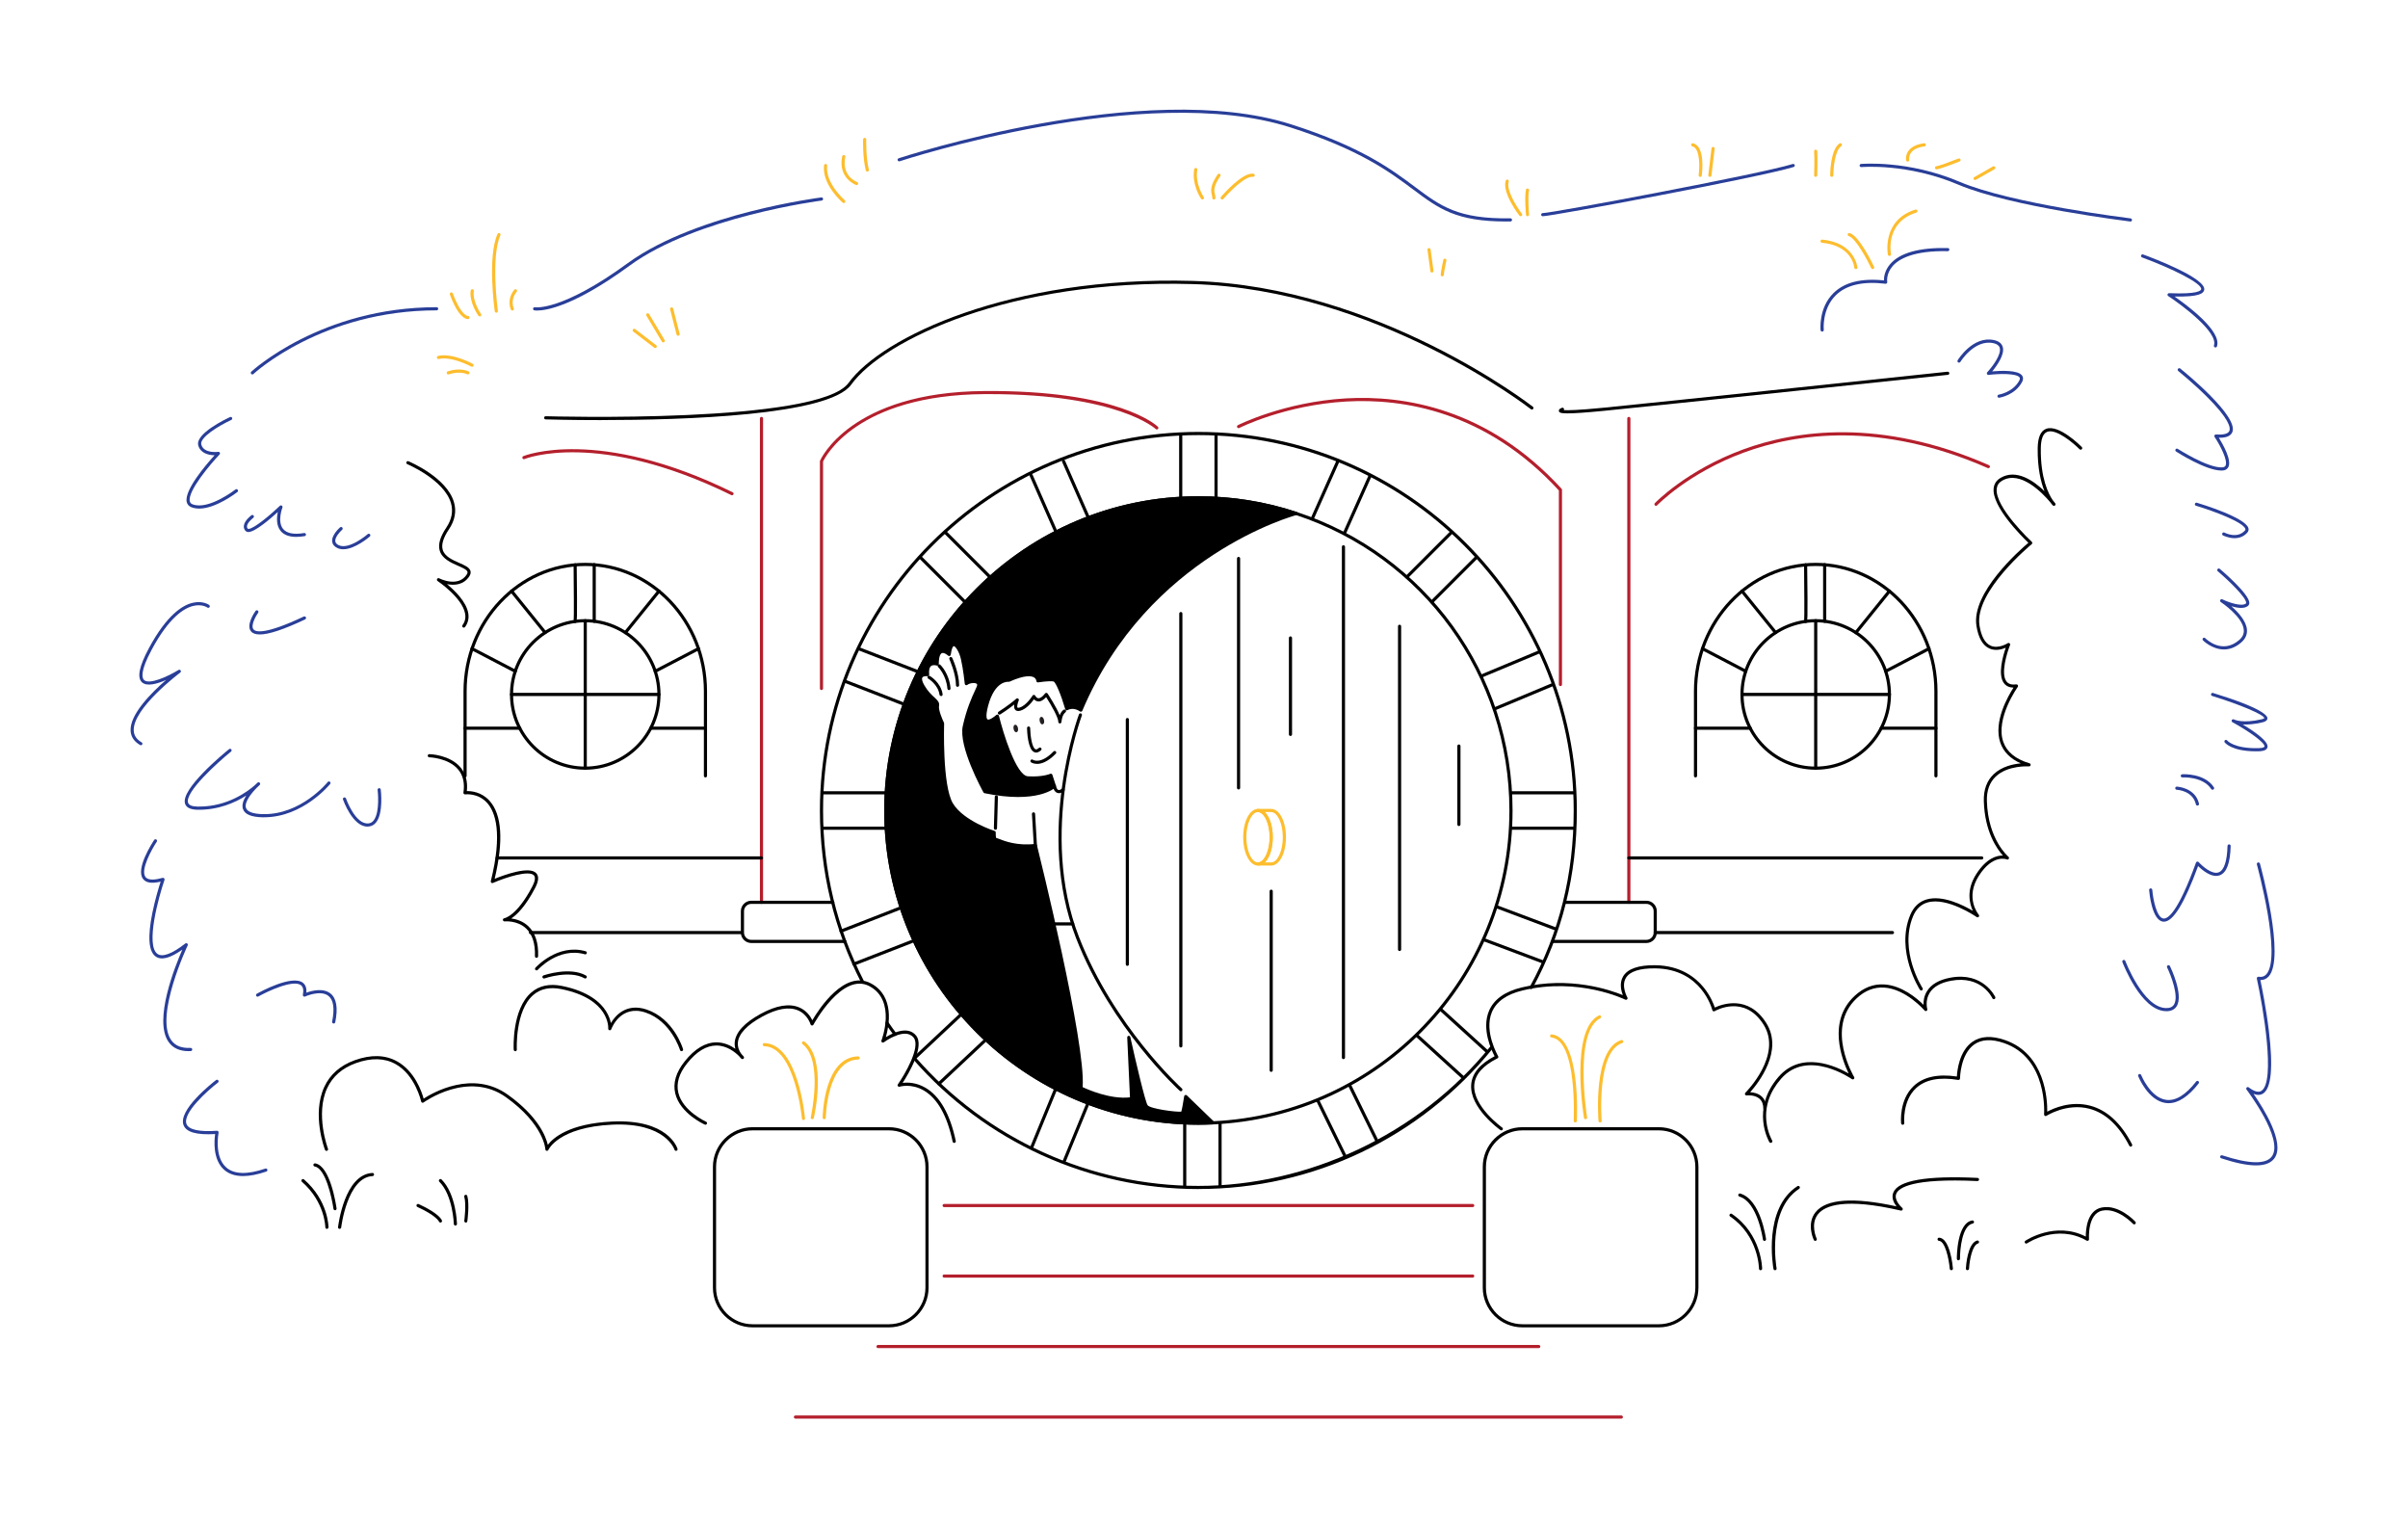 <?xml version="1.0" encoding="UTF-8"?>
<svg id="vector" xmlns="http://www.w3.org/2000/svg" version="1.1" viewBox="0 0 764.53 485.11">
  <!-- Generator: Adobe Illustrator 30.1.0, SVG Export Plug-In . SVG Version: 2.1.1 Build 136)  -->
  <defs>
    <style>
      .st0 {
        fill: #231f20;
      }

      .st1 {
        fill: #fdbd2e;
      }

      .st2 {
        fill: #293e98;
      }

      .st3 {
        fill: #b41f2c;
      }
    </style>
  </defs>
  <path d="M380.48,357.02c-55,0-99.75-44.75-99.75-99.75s44.75-99.76,99.75-99.76c10.69,0,21.2,1.68,31.23,5,40.99,13.49,68.52,51.57,68.52,94.76,0,53.43-41.77,97.2-95.1,99.64-1.61.07-3.17.11-4.65.11h0ZM380.48,158.51c-54.45,0-98.75,44.3-98.75,98.76s44.3,98.75,98.75,98.75c1.46,0,3.01-.04,4.61-.11,52.79-2.42,94.14-45.74,94.14-98.64,0-42.76-27.26-80.46-67.84-93.82-9.93-3.28-20.33-4.94-30.91-4.94h0Z"/>
  <g>
    <path d="M376.47,348.06l8.64,8.35c-1.53.07-3.08.11-4.63.11-54.82,0-99.25-44.44-99.25-99.25s44.43-99.26,99.25-99.26c10.85,0,21.3,1.74,31.07,4.97,0,0-47.18,12.22-68.38,62.43,0,0-2.2-1.69-4.48-.45,0,0-2.58-8.86-4.1-9.15-1.53-.29-5.06.29-5.06.29,0,0-.09-4.29-9.24-.19,0,0-4.77-.67-7.06,8-2.28,8.68,3.43,3.38,3.43,3.38,0,0,4.73,19.29,9.63,19.6s7.35-.82,7.35-.82l1.13,3.48s-5.35,5.2-22.08,1.73c0,0-7.94-14.29-6.52-20.73,1.43-6.43,3.37-10.04,4.4-12.4,1.04-2.35-2.56-2.15-3.76-1.16,0,0-.47-4.62-1.23-7.91-.76-3.29-3.46-7.52-4.22-1.35,0,0-3.81-3.63-3.81,3.04,0,0-3.54-1.27-3.04,3.38,0,0-3.88-.59-1.52,3.55,2.37,4.13,4.99,4.56,4.65,6.25s1.6,5.66,1.6,5.66c0,0-.67,19.85,2.88,25.68,3.54,5.82,13.51,8.95,13.51,8.95,0,0-.08,2.28.42,2.2.51-.09,5.18,2.82,12.68,1.93,0,0,15.9,63.95,14.47,77,0,0,8.76,4.46,16.08,3.39l-.89-19.47s4.47,20.23,5.57,21.81c1.09,1.58,11.06,2.55,11.42,2.19s1.09-5.23,1.09-5.23h0Z"/>
    <path d="M380.48,357.02c-55,0-99.75-44.75-99.75-99.75s44.75-99.76,99.75-99.76c10.69,0,21.2,1.68,31.23,5,.21.07.35.27.34.49,0,.22-.16.41-.38.47-.47.12-47.19,12.75-68.04,62.14-.06.14-.18.25-.33.29s-.31,0-.43-.08c-.08-.06-1.98-1.48-3.94-.41-.13.07-.29.08-.43.02-.14-.06-.25-.18-.29-.32-1.33-4.57-3.03-8.6-3.72-8.8-1.42-.27-4.85.29-4.88.29-.15.03-.29-.02-.4-.11s-.18-.23-.18-.37c0-.02-.04-.67-.72-1.09-.76-.46-2.78-.91-7.81,1.35-.09.04-.18.05-.27.04-.18-.02-4.37-.46-6.51,7.63-.95,3.63-.33,4.22-.19,4.3.5.31,1.95-.63,2.8-1.41.13-.12.32-.16.48-.11.17.05.3.19.34.36,1.29,5.27,5.46,18.98,9.18,19.22,4.69.29,7.09-.77,7.11-.78.13-.06.28-.06.41,0s.23.17.27.3l1.13,3.48c.06.18,0,.38-.13.51-.23.22-5.73,5.34-22.53,1.86-.14-.03-.26-.12-.34-.25-.33-.59-8.02-14.53-6.57-21.08,1.22-5.47,2.82-8.97,3.89-11.29.2-.44.38-.83.54-1.2.3-.67.06-.86-.03-.92-.56-.43-2.25-.23-2.95.35-.14.12-.34.14-.51.08-.17-.07-.29-.23-.31-.41,0-.05-.48-4.63-1.22-7.85-.55-2.37-1.75-4.11-2.27-4.11h-.01c-.21,0-.69.59-.95,2.71-.02.19-.15.34-.33.41s-.38.02-.51-.11c-.31-.29-1.34-1.06-1.99-.79-.36.16-.97.81-.97,3.47,0,.16-.08.31-.21.41-.13.09-.3.12-.46.06-.01,0-1.11-.38-1.79.16-.53.42-.73,1.35-.59,2.69.02.15-.04.31-.15.41s-.27.16-.42.13c-.31-.05-1.27-.07-1.58.39-.28.42-.08,1.28.57,2.42,1.14,1.98,2.35,3.09,3.23,3.9.95.88,1.71,1.57,1.48,2.69-.25,1.25,1.04,4.28,1.56,5.34.04.07.05.16.05.24,0,.2-.62,19.77,2.81,25.4,3.4,5.59,13.13,8.7,13.23,8.73.21.07.36.27.35.49-.02.68.03,1.4.11,1.7.19.04.45.14.89.31,1.73.69,5.79,2.29,11.54,1.61.24-.04.48.13.54.38.64,2.59,15.64,63.11,14.51,76.82,1.56.74,8.8,3.96,15.03,3.25l-.87-19.01c-.01-.26.18-.48.43-.52.25-.03.5.13.55.39,1.79,8.09,4.73,20.53,5.49,21.63.81,1.17,9.19,2.24,10.69,2.05.18-.52.62-2.87.92-4.88.03-.19.16-.34.33-.4.18-.06.37-.02.51.11l8.64,8.35c.14.14.19.35.12.54s-.25.31-.45.32c-1.61.07-3.17.11-4.65.11h0ZM380.48,158.51c-54.45,0-98.75,44.3-98.75,98.76s44.3,98.75,98.75,98.75c1.1,0,2.26-.02,3.44-.06l-7.11-6.87c-.65,4.12-.97,4.44-1.08,4.55-.16.16-.35.35-3.11.1-.81-.07-7.98-.77-9.08-2.36-.78-1.12-2.98-10.28-4.4-16.47l.63,13.82c.01.26-.17.48-.43.52-7.39,1.08-16.01-3.25-16.38-3.44-.19-.09-.29-.29-.27-.5,1.34-12.26-12.98-70.81-14.35-76.4-5.77.59-9.83-1.02-11.59-1.72-.29-.12-.62-.25-.71-.26-.12.03-.31-.03-.46-.16-.32-.28-.47-1.01-.46-2.17-1.86-.63-10.17-3.7-13.43-9.05-3.48-5.71-3.01-23.99-2.96-25.83-.36-.76-1.93-4.17-1.59-5.86.11-.55-.26-.92-1.17-1.76-.93-.85-2.2-2.02-3.42-4.14-.89-1.56-1.06-2.7-.53-3.49.47-.69,1.34-.83,1.94-.84-.06-1.42.28-2.43,1.01-3,.68-.53,1.51-.54,2.08-.47.08-2.11.6-3.35,1.57-3.76.84-.36,1.75.03,2.36.43.33-1.79.91-2.69,1.76-2.73,1.5-.08,2.83,2.81,3.31,4.89.57,2.48.99,5.74,1.16,7.2,1.09-.48,2.64-.57,3.46.06.36.27.88.91.34,2.12-.16.37-.35.78-.55,1.22-1.04,2.28-2.62,5.72-3.82,11.09-1.27,5.78,5.42,18.43,6.36,20.18,14.18,2.89,19.99-.59,21.17-1.46l-.86-2.66c-.98.32-3.32.91-7.07.67-4.7-.3-8.86-15.22-9.89-19.2-.87.68-2.35,1.61-3.37,1.01-.99-.59-1.07-2.31-.26-5.41,2.17-8.23,6.55-8.44,7.46-8.38,4.12-1.83,7.04-2.24,8.66-1.22.64.41.93.95,1.06,1.35,1.04-.15,3.5-.46,4.76-.22,1.54.29,3.43,5.97,4.32,8.95,1.65-.62,3.16-.02,3.93.41,18.97-44.3,58.58-59.04,66.93-61.71-9.46-2.96-19.34-4.45-29.39-4.45l.03-.03h0ZM375.3,353.33h0Z"/>
  </g>
  <path d="M374.91,346.39c-.12,0-.24-.04-.33-.13-.22-.2-21.82-19.85-32.95-48.51-12.98-33.41.79-70.62.93-71,.1-.26.38-.39.64-.29s.39.39.29.64c-.14.37-13.77,37.23-.93,70.28,11.04,28.42,32.48,47.93,32.69,48.13.21.19.22.5.04.71-.1.11-.24.17-.37.17h-.01Z"/>
  <g>
    <path class="st1" d="M399.4,274.75c-2.63,0-4.69-3.95-4.69-8.99s2.06-8.99,4.69-8.99c.89,0,1.75.46,2.48,1.32,1.39,1.61,2.22,4.48,2.22,7.67s-.83,6.05-2.22,7.67c-.73.86-1.59,1.32-2.48,1.32h0ZM399.4,257.77c-2,0-3.69,3.66-3.69,7.99s1.69,7.99,3.69,7.99c.74,0,1.34-.52,1.72-.96,1.22-1.43,1.98-4.12,1.98-7.03s-.76-5.61-1.98-7.02c-.38-.44-.98-.97-1.72-.97Z"/>
    <path class="st1" d="M403.6,274.75h-4.2c-.28,0-.5-.22-.5-.5s.22-.5.5-.5c.74,0,1.34-.52,1.72-.96,1.22-1.43,1.98-4.12,1.98-7.03s-.76-5.61-1.98-7.02c-.38-.44-.98-.97-1.72-.97-.28,0-.5-.22-.5-.5s.22-.5.5-.5h4.2c2.63,0,4.69,3.95,4.69,8.99s-2.06,8.99-4.69,8.99ZM401.59,273.75h2.01c2,0,3.69-3.66,3.69-7.99s-1.69-7.99-3.69-7.99h-2.01c.1.1.2.2.29.32,1.39,1.61,2.22,4.48,2.22,7.67s-.83,6.05-2.22,7.67c-.1.11-.19.22-.29.32h0Z"/>
  </g>
  <path d="M426.54,336.19c-.28,0-.5-.22-.5-.5v-162.12c0-.28.22-.5.5-.5s.5.22.5.5v162.12c0,.28-.22.5-.5.5Z"/>
  <path d="M444.36,301.88c-.28,0-.5-.22-.5-.5v-102.58c0-.28.22-.5.5-.5s.5.22.5.5v102.58c0,.28-.22.5-.5.5Z"/>
  <path d="M393.24,250.59c-.28,0-.5-.22-.5-.5v-72.82c0-.28.22-.5.5-.5s.5.22.5.5v72.82c0,.28-.22.5-.5.5Z"/>
  <path d="M403.6,340.23c-.28,0-.5-.22-.5-.5v-56.84c0-.28.22-.5.5-.5s.5.22.5.5v56.84c0,.28-.22.5-.5.5Z"/>
  <path d="M409.72,233.61c-.28,0-.5-.22-.5-.5v-30.61c0-.28.22-.5.5-.5s.5.22.5.5v30.61c0,.28-.22.5-.5.5Z"/>
  <path d="M374.91,332.49c-.28,0-.5-.22-.5-.5v-137.23c0-.28.22-.5.5-.5s.5.22.5.5v137.23c0,.28-.22.5-.5.5Z"/>
  <path d="M357.93,306.59c-.28,0-.5-.22-.5-.5v-77.69c0-.28.22-.5.5-.5s.5.22.5.5v77.69c0,.28-.22.5-.5.5Z"/>
  <path d="M463.2,262.2c-.28,0-.5-.22-.5-.5v-24.89c0-.28.22-.5.5-.5s.5.22.5.5v24.89c0,.28-.22.5-.5.5Z"/>
  <g>
    <path d="M374.87,158.51c-.28,0-.5-.22-.5-.5v-19.83c0-.28.22-.5.5-.5s.5.22.5.5v19.83c0,.28-.22.5-.5.5Z"/>
    <path d="M386.09,158.51c-.28,0-.5-.22-.5-.5v-19.8c0-.28.22-.5.5-.5s.5.22.5.5v19.8c0,.28-.22.5-.5.5Z"/>
  </g>
  <g>
    <path d="M416.68,165.02c-.07,0-.14,0-.2-.04-.25-.11-.37-.41-.25-.66l8.08-18.11c.11-.25.41-.36.66-.25s.37.41.25.66l-8.08,18.11c-.08.19-.27.3-.46.3h0Z"/>
    <path d="M426.92,169.6c-.07,0-.14,0-.2-.04-.25-.11-.37-.41-.25-.66l8.07-18.08c.11-.25.41-.36.66-.25s.37.41.25.66l-8.07,18.08c-.08.19-.27.3-.46.3h0Z"/>
  </g>
  <g>
    <path d="M470.42,215.06c-.2,0-.38-.12-.46-.31-.11-.25.01-.55.27-.65l18.3-7.64c.25-.11.55,0,.65.27.11.25-.01.55-.27.65l-18.3,7.64c-.06.03-.13.04-.19.04Z"/>
    <path d="M474.74,225.42c-.2,0-.38-.12-.46-.31-.11-.25.01-.55.27-.65l18.27-7.63c.25-.11.55,0,.65.27.11.25-.01.55-.27.65l-18.27,7.63c-.06.03-.13.04-.19.04Z"/>
  </g>
  <g>
    <path d="M493.79,295.31c-.06,0-.12,0-.18-.03l-18.56-6.98c-.26-.1-.39-.39-.29-.64.1-.26.39-.39.64-.29l18.56,6.98c.26.1.39.39.29.64-.08.2-.27.32-.47.32h0Z"/>
    <path d="M489.81,305.8c-.06,0-.12,0-.18-.03l-18.53-6.97c-.26-.1-.39-.39-.29-.64.1-.26.39-.39.64-.29l18.53,6.97c.26.1.39.39.29.64-.08.2-.27.32-.47.32h0Z"/>
  </g>
  <g>
    <path d="M437.23,362.78c-.18,0-.36-.1-.45-.28l-8.73-17.8c-.12-.25-.02-.55.23-.67.25-.12.55-.02.67.23l8.73,17.8c.12.25.02.55-.23.67-.07.03-.15.05-.22.05Z"/>
    <path d="M427.14,367.69c-.18,0-.36-.1-.45-.28l-8.71-17.78c-.12-.25-.02-.55.23-.67.25-.12.55-.02.67.23l8.71,17.78c.12.25.02.55-.23.67-.07.03-.15.05-.22.05Z"/>
  </g>
  <g>
    <path d="M337.93,368.99c-.06,0-.13-.01-.19-.04-.25-.11-.38-.4-.27-.65l7.53-18.34c.11-.25.4-.38.65-.27.25.11.38.4.27.65l-7.53,18.34c-.08.19-.27.31-.46.31Z"/>
    <path d="M327.56,364.7c-.06,0-.13-.01-.19-.04-.25-.11-.38-.4-.27-.65l7.52-18.32c.11-.25.4-.38.65-.27.25.11.38.4.27.65l-7.52,18.32c-.08.19-.27.31-.46.31Z"/>
  </g>
  <g>
    <path d="M271.08,306.53c-.2,0-.39-.12-.47-.32-.1-.26.03-.55.28-.65l18.48-7.2c.26-.1.55.03.65.28.1.26-.03.55-.28.65l-18.48,7.2c-.06.02-.12.03-.18.03h0Z"/>
    <path d="M267.03,296.06c-.2,0-.39-.12-.47-.32-.1-.26.03-.55.28-.65l18.45-7.19c.26-.1.55.03.65.28.1.26-.03.55-.28.65l-18.45,7.19c-.06.02-.12.03-.18.03h0Z"/>
  </g>
  <g>
    <path d="M287.01,224.02c-.06,0-.12,0-.18-.03l-18.48-7.18c-.26-.1-.39-.39-.29-.65s.39-.39.65-.29l18.48,7.18c.26.1.39.39.29.65-.08.2-.27.32-.47.32h0Z"/>
    <path d="M291.07,213.57c-.06,0-.12,0-.18-.03l-18.46-7.17c-.26-.1-.39-.39-.29-.65s.39-.39.65-.29l18.46,7.17c.26.1.39.39.29.65-.08.2-.27.32-.47.32h0Z"/>
  </g>
  <g>
    <path d="M335.37,169.56c-.19,0-.38-.11-.46-.3l-7.98-18.15c-.11-.25,0-.55.26-.66.25-.11.55,0,.66.26l7.98,18.15c.11.25,0,.55-.26.66-.07.03-.13.04-.2.04h0Z"/>
    <path d="M345.64,165.04c-.19,0-.38-.11-.46-.3l-7.97-18.13c-.11-.25,0-.55.26-.66.25-.11.55,0,.66.26l7.97,18.13c.11.25,0,.55-.26.66-.07.03-.13.04-.2.04h0Z"/>
  </g>
  <g>
    <path d="M446.7,183.62c-.13,0-.26-.05-.35-.15-.2-.2-.2-.51,0-.71l14.02-14.02c.2-.2.51-.2.71,0s.2.51,0,.71l-14.02,14.02c-.1.1-.23.15-.35.15h0Z"/>
    <path d="M454.63,191.55c-.13,0-.26-.05-.35-.15-.2-.2-.2-.51,0-.71l14-14c.2-.2.51-.2.71,0s.2.51,0,.71l-14,14c-.1.1-.23.15-.35.15h0Z"/>
  </g>
  <g>
    <path d="M499.56,252.16h-19.83c-.28,0-.5-.22-.5-.5s.22-.5.5-.5h19.83c.28,0,.5.22.5.5s-.22.5-.5.5Z"/>
    <path d="M499.54,263.38h-19.8c-.28,0-.5-.22-.5-.5s.22-.5.5-.5h19.8c.28,0,.5.22.5.5s-.22.5-.5.5Z"/>
  </g>
  <g>
    <path d="M472.21,334.36c-.12,0-.24-.04-.34-.13l-14.66-13.34c-.2-.19-.22-.5-.03-.71.19-.2.5-.22.71-.03l14.66,13.34c.2.19.22.5.03.71-.1.11-.23.16-.37.16Z"/>
    <path d="M464.64,342.64c-.12,0-.24-.04-.34-.13l-14.65-13.33c-.2-.19-.22-.5-.03-.71.19-.2.5-.22.71-.03l14.65,13.33c.2.19.22.5.03.71-.1.11-.23.16-.37.16Z"/>
  </g>
  <g>
    <path d="M387.36,376.85c-.28,0-.5-.22-.5-.5v-19.83c0-.28.22-.5.5-.5s.5.22.5.5v19.83c0,.28-.22.5-.5.5Z"/>
    <path d="M376.14,376.82c-.28,0-.5-.22-.5-.5v-19.8c0-.28.22-.5.5-.5s.5.22.5.5v19.8c0,.28-.22.5-.5.5Z"/>
  </g>
  <g>
    <path d="M298.1,344.51c-.13,0-.27-.05-.37-.16-.19-.2-.18-.52.02-.71l14.46-13.56c.2-.19.52-.18.71.02.19.2.18.52-.02.71l-14.46,13.56c-.1.09-.22.13-.34.13h0Z"/>
    <path d="M290.44,336.3c-.13,0-.27-.05-.37-.16-.19-.2-.18-.52.02-.71l14.45-13.54c.2-.19.52-.18.71.02.19.2.18.52-.02.71l-14.45,13.54c-.1.09-.22.13-.34.13h0Z"/>
  </g>
  <g>
    <path d="M281.23,263.38h-19.83c-.28,0-.5-.22-.5-.5s.22-.5.5-.5h19.83c.28,0,.5.22.5.5s-.22.5-.5.5Z"/>
    <path d="M281.23,252.16h-19.8c-.28,0-.5-.22-.5-.5s.22-.5.5-.5h19.8c.28,0,.5.22.5.5s-.22.5-.5.5Z"/>
  </g>
  <g>
    <path d="M306.33,191.55c-.13,0-.26-.05-.35-.15l-14.02-14.02c-.2-.2-.2-.51,0-.71s.51-.2.71,0l14.02,14.02c.2.2.2.51,0,.71-.1.1-.23.15-.35.15h0Z"/>
    <path d="M314.26,183.62c-.13,0-.26-.05-.35-.15l-14-14c-.2-.2-.2-.51,0-.71s.51-.2.71,0l14,14c.2.2.2.51,0,.71-.1.1-.23.15-.35.15h0Z"/>
  </g>
  <path d="M486.16,313.95c-.08,0-.16-.02-.24-.06-.24-.13-.33-.44-.2-.68,9.37-17.25,13.92-35.55,13.92-55.94,0-65.7-53.45-119.16-119.16-119.16s-119.16,53.45-119.16,119.16c0,19.1,4.38,37.35,13.03,54.24.13.25.03.55-.22.67-.24.12-.54.03-.67-.22-8.72-17.03-13.14-35.43-13.14-54.7,0-66.26,53.9-120.16,120.16-120.16s120.16,53.9,120.16,120.16c0,20.57-4.59,39.02-14.04,56.42-.09.17-.26.26-.44.26h0Z"/>
  <path d="M284.18,328.81c-.15,0-.3-.07-.4-.2-.43-.59-.86-1.18-1.29-1.77-.43-.61-.86-1.22-1.28-1.83-.16-.23-.1-.54.13-.7.23-.15.54-.1.7.13.42.61.84,1.21,1.27,1.82.42.59.85,1.18,1.28,1.76.16.22.12.54-.11.7-.09.07-.19.1-.3.1h0Z"/>
  <path d="M380.48,377.43c-34.71,0-67.71-15.01-90.55-41.17-.18-.21-.16-.52.05-.71.21-.18.52-.16.71.05,22.65,25.95,55.38,40.83,89.8,40.83s69.84-16.09,92.6-44.16c.18-.21.49-.25.7-.07.21.17.25.49.07.7-22.95,28.3-56.98,44.52-93.37,44.52h-.01Z"/>
  <path d="M336.51,229.63h-.02c-.27,0-.49-.24-.48-.51.03-1.3-2.17-5.2-3.86-7.84-.9,1-1.78,1.45-2.6,1.36-.56-.06-.98-.37-1.27-.68-.74,1.04-2.38,3.08-4.32,3.63-.92.26-1.4-.02-1.65-.3-.35-.41-.38-1.05-.28-1.67-2.17,1.72-4.34,3.07-4.45,3.14-.23.14-.54.08-.69-.16-.15-.23-.07-.54.16-.69.03-.02,3.15-1.97,5.61-4.12.18-.15.44-.17.62-.03.19.14.26.39.16.6-.37.85-.62,1.98-.39,2.25.07.08.31.08.62,0,2.2-.62,4.13-3.77,4.15-3.8.1-.16.26-.26.46-.24.18,0,.35.12.43.29,0,0,.34.71.95.77.59.05,1.33-.46,2.14-1.51.1-.13.24-.2.42-.19.16,0,.31.09.4.23.35.53,2.73,4.19,3.83,6.87.25-.64.63-1.3,1.22-1.73.22-.16.54-.12.7.1.17.22.12.54-.1.7-1.14.84-1.25,3.03-1.26,3.05-.01.27-.23.48-.5.48h0Z"/>
  <path d="M328.97,238.87c-.21,0-.41-.04-.61-.13-2.05-.9-2.26-6.52-2.28-7.64,0-.28.21-.5.49-.51h0c.27,0,.5.22.5.49.05,2.52.6,6.27,1.68,6.75.28.12.65-.02,1.1-.43.21-.18.52-.17.71.04s.17.52-.04.71c-.54.48-1.06.73-1.56.73h.01Z"/>
  <path d="M329.25,242.47c-1.16,0-1.83-.45-1.89-.49-.23-.16-.28-.47-.12-.7s.47-.28.69-.12c.12.08,2.49,1.56,6.57-2.64.19-.2.51-.2.71,0,.2.19.2.51,0,.71-2.55,2.63-4.6,3.25-5.97,3.25h.01Z"/>
  <ellipse class="st0" cx="322.5" cy="231.24" rx=".71" ry="1.21" transform="translate(-38.74 66.98) rotate(-11.19)"/>
  <ellipse class="st0" cx="330.79" cy="228.74" rx=".71" ry="1.21" transform="translate(-38.1 68.54) rotate(-11.19)"/>
  <path d="M304.02,218.01c-.28,0-.5-.22-.5-.5,0-3.66-2.07-8.21-2.09-8.26-.12-.25,0-.55.25-.66.25-.12.55,0,.66.25.09.19,2.18,4.8,2.18,8.67,0,.28-.22.5-.5.5Z"/>
  <path d="M301.3,219.05c-.26,0-.48-.2-.5-.46-.37-4.33-2.92-6.83-2.95-6.85-.2-.19-.21-.51-.02-.71s.51-.21.71-.02c.12.11,2.86,2.77,3.25,7.49.02.28-.18.52-.46.54h-.04.01Z"/>
  <path d="M298.78,220.93c-.24,0-.46-.18-.49-.43-.47-3.25-3.54-5.07-3.57-5.08-.24-.14-.32-.44-.18-.68s.44-.32.68-.18c.14.08,3.51,2.07,4.06,5.81.04.27-.15.53-.42.57h-.08Z"/>
  <path d="M316.05,263.38h-.01c-.28,0-.49-.24-.49-.51l.29-9.93c0-.28.22-.48.51-.49.28,0,.49.24.49.51l-.29,9.93c0,.27-.23.49-.5.49h0Z"/>
  <path d="M328.73,268.87c-.26,0-.48-.21-.5-.47l-.59-10.02c-.02-.28.19-.51.47-.53.27-.03.51.19.53.47l.59,10.02c.02.28-.19.51-.47.53h-.03Z"/>
  <path d="M336.21,251.77c-.2,0-.38-.04-.57-.11-1.07-.42-1.34-1.87-1.36-2.03-.04-.27.14-.53.41-.57.27-.05.53.14.58.41s.28,1.09.74,1.27c.36.14.85-.16,1.2-.43.22-.17.53-.13.7.08s.13.53-.08.7c-.58.45-1.12.68-1.61.68h-.01Z"/>
  <path d="M340.56,293.76h-5.98c-.28,0-.5-.22-.5-.5s.22-.5.5-.5h5.98c.28,0,.5.22.5.5s-.22.5-.5.5Z"/>
  <path class="st2" d="M80.12,118.85c-.13,0-.27-.05-.36-.16-.19-.2-.18-.52.02-.71.22-.2,22.15-20.47,58.85-20.47.28,0,.5.22.5.5s-.22.5-.5.5c-36.29,0-57.95,19.99-58.16,20.2-.1.09-.22.14-.34.14,0,0-.01,0-.01,0Z"/>
  <path class="st2" d="M170.56,98.57c-.56,0-.85-.05-.91-.06-.27-.05-.45-.32-.39-.59.05-.27.32-.44.58-.39.1.02,8.48,1.33,29.49-14.02,11.21-8.19,27.32-13.42,38.86-16.37,12.49-3.19,22.47-4.46,22.57-4.47.27-.04.52.16.56.43.03.27-.16.52-.43.56-.4.05-39.74,5.15-60.97,20.65-17.83,13.03-26.66,14.26-29.36,14.26h0Z"/>
  <path class="st2" d="M478.29,70.31c-16.02,0-21.46-4.07-29.6-10.15-7.57-5.65-16.98-12.69-39.12-19.76-46.06-14.72-123.16,10.53-123.93,10.79-.26.09-.55-.06-.63-.32-.09-.26.05-.54.32-.63.78-.26,78.17-25.61,124.55-10.79,22.29,7.12,31.79,14.22,39.41,19.91,8.18,6.12,13.62,10.18,30.27,9.94h0c.27,0,.5.22.5.49s-.22.5-.49.51h-1.28Z"/>
  <path class="st2" d="M489.81,68.64c-.28,0-.5-.22-.5-.5s.22-.5.5-.5c2.9,0,68.85-12.34,79.38-15.58.26-.08.54.07.62.33.08.26-.07.54-.33.62-10.56,3.25-76.76,15.63-79.68,15.63h.01Z"/>
  <path class="st2" d="M676.4,70.31h-.06c-.38-.05-38.02-4.66-54.49-11.66-16.28-6.92-30.73-5.62-30.88-5.61-.27.02-.52-.18-.55-.45s.17-.52.45-.55c.14,0,14.84-1.34,31.36,5.69,16.34,6.95,53.85,11.54,54.22,11.59.27.03.47.28.44.56-.03.25-.25.44-.5.44h0Z"/>
  <path class="st1" d="M148.53,101.29c-.59,0-2.99-.49-5.69-7.8-.1-.26.04-.55.29-.64.26-.1.55.04.64.3,2.62,7.08,4.71,7.14,4.75,7.14h0c.27-.03.51.15.55.43s-.17.53-.44.57h-.11.01Z"/>
  <path class="st1" d="M152.31,100.44c-.16,0-.31-.07-.41-.21-.12-.17-2.99-4.28-2.46-8,.04-.27.3-.46.57-.42s.46.29.42.57c-.48,3.33,2.26,7.24,2.29,7.28.16.23.11.54-.12.7-.09.06-.19.09-.29.09h0Z"/>
  <path class="st1" d="M157.57,99.25c-.25,0-.46-.18-.49-.43-.1-.71-2.36-17.37.89-24.55.11-.25.41-.36.66-.25s.36.41.25.66c-3.13,6.92-.83,23.83-.81,24,.04.27-.15.53-.43.56h-.07Z"/>
  <path class="st1" d="M162.66,98.57c-.19,0-.37-.11-.45-.29-.06-.13-1.46-3.21,1.08-6.3.18-.21.49-.24.7-.07.21.17.24.49.07.7-2.13,2.59-1,5.13-.95,5.24.12.25,0,.55-.24.66-.07.03-.14.05-.21.05h0Z"/>
  <path class="st1" d="M267.9,64.45c-.12,0-.23-.04-.33-.12-.27-.23-6.64-5.76-5.94-11.85.03-.27.29-.47.55-.44.27.03.47.28.44.55-.64,5.57,5.54,10.92,5.6,10.98.21.18.23.5.05.71-.1.12-.24.17-.38.17h.01Z"/>
  <path class="st1" d="M271.97,58.75c-.06,0-.11,0-.17-.03-.06-.02-5.83-2.16-4.4-9.12.06-.27.32-.45.59-.39s.44.32.39.59c-1.25,6.1,3.55,7.91,3.75,7.98.26.09.39.38.3.64-.07.21-.26.33-.47.33,0,0,.01,0,.01,0Z"/>
  <path class="st1" d="M275.37,54.47c-.22,0-.43-.15-.48-.38-1.02-4.06-.87-9.61-.86-9.84,0-.28.27-.49.51-.49.28,0,.49.24.49.51,0,.06-.16,5.64.83,9.57.07.27-.09.54-.36.61-.04,0-.08.02-.12.02,0,0-.01,0-.01,0Z"/>
  <path class="st1" d="M482.79,68.64c-.15,0-.3-.07-.4-.2-.23-.3-5.58-7.33-4.32-11.1.09-.26.37-.4.63-.32.26.09.4.37.32.63-.91,2.71,2.7,8.27,4.17,10.18.17.22.13.53-.09.7-.09.07-.2.1-.3.1h-.01Z"/>
  <path class="st1" d="M484.99,68.64c-.26,0-.47-.2-.5-.46-.02-.24-.51-5.92.01-7.97.07-.27.34-.43.61-.36s.43.34.36.61c-.48,1.88,0,7.58.01,7.64.02.28-.18.52-.45.54h-.04,0Z"/>
  <path class="st1" d="M539.82,56.14h-.07c-.27-.04-.47-.29-.43-.56.31-2.33.56-8.51-2-9.12-.27-.06-.43-.33-.37-.6.06-.27.33-.44.6-.37,3.89.93,2.88,9.28,2.75,10.23-.03.25-.25.43-.49.43h.01Z"/>
  <path class="st1" d="M542.88,56.14h-.06c-.27-.03-.47-.28-.44-.56l1.02-8.49c.03-.27.29-.47.56-.44.27.03.47.28.44.56l-1.02,8.49c-.03.25-.25.44-.5.44Z"/>
  <path class="st1" d="M576.48,56.14h-.02c-.28,0-.49-.24-.48-.52,0-.05.17-5.26,0-7.59-.02-.28.19-.51.46-.53.24-.02.51.19.53.46.17,2.37,0,7.47,0,7.69,0,.27-.23.48-.5.48h0Z"/>
  <path class="st1" d="M581.58,56.14h0c-.28,0-.5-.22-.5-.5,0-.33.03-8.09,2.93-10.09.23-.16.54-.1.7.13.16.23.1.54-.13.7-2.05,1.41-2.5,7.16-2.5,9.26,0,.28-.22.5-.5.5Z"/>
  <path class="st1" d="M605.68,51.3c-.23,0-.44-.16-.49-.39-.01-.06-.31-1.52.7-2.96.92-1.32,2.6-2.15,4.99-2.48.25-.04.53.15.56.43.04.27-.15.53-.43.56-2.09.29-3.53.98-4.29,2.05-.76,1.07-.56,2.15-.55,2.19.05.27-.12.53-.39.59h-.1Z"/>
  <path class="st1" d="M614.84,53.76c-.27,0-.49-.22-.5-.5,0-.27.22-.5.5-.5.5,0,3.92-1.24,6.95-2.43.26-.1.55.03.65.28.1.26-.03.55-.28.65-1.49.58-6.44,2.5-7.31,2.5h-.01Z"/>
  <path class="st1" d="M627.07,57.15c-.17,0-.34-.09-.43-.25-.14-.24-.05-.54.19-.68l5.94-3.39c.24-.13.54-.05.68.19.14.24.05.54-.19.68l-5.94,3.39c-.08.04-.16.07-.25.07h0Z"/>
  <path d="M190.89,133.35c-9.76,0-16.68-.2-17.65-.23-.28,0-.49-.24-.48-.52,0-.28.21-.46.52-.48.87.03,86.69,2.48,96.15-10.59,10.44-14.43,51.2-34,109.23-32.36,58.75,1.67,107.54,39.55,108.02,39.94.22.17.25.48.08.7s-.48.25-.7.08c-.48-.38-49.02-38.07-107.43-39.72-57.67-1.65-98.09,17.7-108.39,31.94-7.1,9.82-53.31,11.23-79.34,11.23h0Z"/>
  <path d="M497.8,131.22c-2.7,0-2.78-.38-2.86-.73-.07-.3.05-.72.97-1.05.25-.09.54.04.64.3.05.15.03.31-.05.44,1.23.09,4.43.05,12.75-.77,18.12-1.78,108.19-11.32,109.1-11.42.27-.03.52.17.55.44.03.27-.17.52-.44.55-.91.1-90.99,9.63-109.11,11.42-6.05.59-9.53.81-11.55.81h0Z"/>
  <path class="st2" d="M703.4,110.29s-.11,0-.16-.03c-.26-.09-.4-.37-.32-.63,1.38-4.14-10.02-12.7-14.52-15.65-.19-.12-.27-.36-.2-.57s.24-.34.5-.35c9.12.39,10.08-.84,10.16-1.23.37-1.86-9.25-6.61-18.77-10.12-.26-.09-.39-.38-.3-.64.1-.26.39-.39.64-.3,3.37,1.24,20.13,7.62,19.4,11.26-.22,1.08-1.53,2.27-9.44,2.09,4.2,2.91,15.08,11.01,13.48,15.83-.07.21-.27.34-.47.34Z"/>
  <path class="st2" d="M63.22,161.43c-.86,0-1.69-.13-2.46-.43-.79-.31-1.31-.89-1.48-1.68-.83-3.74,6.22-11.93,8.85-14.81-1.95-.02-4.5-.67-5.18-3.12-1.04-3.74,8.94-8.47,10.08-9,.25-.12.55,0,.66.24.12.25,0,.55-.24.66-4.01,1.85-10.15,5.62-9.54,7.82.82,2.96,5.32,2.32,5.36,2.31.2-.03.42.07.52.26.1.19.07.42-.08.58-2.87,3.03-10.17,11.61-9.45,14.84.1.47.38.78.87.97,5.02,1.98,13.55-4.64,13.64-4.7.21-.17.53-.13.7.09s.13.53-.08.7c-.32.25-6.82,5.28-12.16,5.28h0Z"/>
  <path class="st2" d="M94.09,170.42c-2.3,0-3.98-.64-5.01-1.91-1.42-1.76-1.23-4.3-.87-5.99-2.41,2.19-7.26,6.36-9.34,6.36h-.06c-.46-.02-.73-.22-.88-.39-.4-.45-.57-.99-.51-1.57.17-1.66,2.17-3.19,2.4-3.36.22-.17.54-.12.7.1.17.22.12.53-.1.7-.52.39-1.9,1.62-2,2.66-.03.31.05.57.27.81.03.03.08.05.17.05h.04c1.69,0,6.99-4.48,9.96-7.32.17-.16.43-.18.62-.05.2.13.27.38.19.6-.02.04-1.7,4.42.2,6.77,1.15,1.42,3.4,1.86,6.7,1.32.26-.05.53.14.57.41s-.14.53-.41.57c-.95.16-1.83.23-2.63.23h0Z"/>
  <path class="st2" d="M108.97,174.35c-.65,0-1.27-.12-1.84-.39-.98-.47-1.54-1.13-1.66-1.99-.29-2.06,2.21-4.32,2.5-4.57.21-.18.52-.16.71.05.18.21.16.52-.05.71-.66.58-2.35,2.38-2.17,3.68.07.5.43.9,1.1,1.22,3.29,1.56,9.14-3.46,9.2-3.52.21-.18.52-.16.71.05.18.21.16.52-.05.71-.22.19-4.71,4.05-8.44,4.05h0Z"/>
  <path d="M147.25,199.22c-.1,0-.21-.03-.29-.1-.22-.16-.27-.47-.11-.7.8-1.1,1.06-2.29.82-3.65-.91-5.08-8.66-10.29-8.73-10.34-.22-.15-.29-.44-.15-.67.13-.23.42-.31.66-.19s5.96,2.99,8.72-1.17c.35-.53.27-.81.25-.9-.2-.69-1.56-1.28-2.99-1.91-2.25-.99-5.06-2.22-5.82-4.81-.57-1.96.11-4.34,2.08-7.28,1.76-2.62,2.25-5.27,1.47-7.88-2.21-7.35-13.73-12.24-13.85-12.29-.25-.11-.38-.4-.27-.65.11-.26.4-.37.65-.27.49.21,12.08,5.12,14.42,12.92.88,2.91.34,5.85-1.6,8.73-1.77,2.64-2.43,4.8-1.95,6.44.63,2.15,3.09,3.23,5.26,4.18,1.72.75,3.21,1.41,3.55,2.54.16.54.03,1.12-.37,1.73-1.86,2.81-4.85,2.9-7.08,2.47,2.49,2.05,6.1,5.56,6.74,9.17.29,1.62-.04,3.11-1,4.42-.1.13-.25.21-.4.21h-.01Z"/>
  <path class="st3" d="M232.42,157.21c-.07,0-.15-.02-.22-.05-42.41-20.83-65.43-11.54-65.66-11.45-.26.11-.55,0-.66-.26s0-.55.26-.66c.23-.1,23.62-9.58,66.49,11.47.25.12.35.42.23.67-.09.18-.26.28-.45.28h.01Z"/>
  <path class="st3" d="M241.77,286.91c-.28,0-.5-.22-.5-.5v-153.58c0-.28.22-.5.5-.5s.5.22.5.5v153.58c0,.28-.22.5-.5.5Z"/>
  <path class="st3" d="M260.82,219.05c-.28,0-.5-.22-.5-.5v-72.13c0-.07.01-.13.04-.19.09-.22,9.55-21.82,52.2-22.11,42.53-.33,54.58,10.86,55.07,11.34.2.19.2.51.01.71-.19.2-.51.2-.71,0-.12-.11-12.04-11.07-52.77-11.07h-1.6c-40.57.28-50.55,19.94-51.24,21.41v72.02c0,.28-.22.5-.5.5h0v.02Z"/>
  <path class="st3" d="M495.43,217.79c-.28,0-.5-.22-.5-.5v-61.61c-23.15-25.2-49.46-29.25-67.49-28.23-19.58,1.13-33.83,8.33-33.97,8.4-.24.13-.55.03-.67-.22-.13-.25-.03-.55.22-.67.14-.07,14.59-7.37,34.37-8.51,18.27-1.05,44.97,3.08,68.41,28.69.08.09.13.21.13.34v61.81c0,.28-.22.5-.5.5h0Z"/>
  <path class="st3" d="M517.15,286.91c-.28,0-.5-.22-.5-.5v-153.58c0-.28.22-.5.5-.5s.5.22.5.5v153.58c0,.28-.22.5-.5.5Z"/>
  <path class="st3" d="M525.77,160.56c-.12,0-.25-.05-.34-.14-.2-.19-.21-.51-.02-.71.1-.1,10.04-10.44,28.01-17.04,16.57-6.08,43.57-10.16,78.08,4.98.25.11.37.41.26.66s-.41.37-.66.26c-34.18-14.99-60.9-10.98-77.29-4.97-17.77,6.51-27.58,16.7-27.68,16.8s-.23.16-.36.16h0Z"/>
  <g>
    <path d="M185.81,244.33c-13.18,0-23.9-10.72-23.9-23.9s10.72-23.9,23.9-23.9,23.9,10.72,23.9,23.9-10.72,23.9-23.9,23.9ZM185.81,197.53c-12.63,0-22.9,10.27-22.9,22.9s10.27,22.9,22.9,22.9,22.9-10.27,22.9-22.9-10.27-22.9-22.9-22.9Z"/>
    <path d="M223.98,246.77c-.28,0-.5-.22-.5-.5v-26.83c0-21.93-16.9-39.78-37.66-39.78s-37.66,17.84-37.66,39.78v26.83c0,.28-.22.5-.5.5s-.5-.22-.5-.5v-26.83c0-22.49,17.34-40.78,38.66-40.78s38.66,18.29,38.66,40.78v26.83c0,.28-.22.5-.5.5Z"/>
    <path d="M185.81,244.33c-.28,0-.5-.22-.5-.5v-46.8c0-.28.22-.5.5-.5s.5.22.5.5v46.8c0,.28-.22.5-.5.5Z"/>
    <path d="M209.21,220.93h-46.8c-.28,0-.5-.22-.5-.5s.22-.5.5-.5h46.8c.28,0,.5.22.5.5s-.22.5-.5.5Z"/>
    <path d="M182.61,197.75c-.25,0-.46-.19-.5-.44,0-.08,0-.16.03-.23.11-.96.05-11.1-.03-17.78,0-.28.22-.5.49-.51h0c.27,0,.5.22.5.49.21,18.38.16,18.39-.44,18.46h-.06,0Z"/>
    <path d="M188.66,197.7c-.28,0-.5-.22-.5-.5v-17.96c0-.28.22-.5.5-.5s.5.22.5.5v17.96c0,.28-.22.5-.5.5h0Z"/>
    <path d="M198.56,201.3c-.11,0-.22-.04-.31-.11-.21-.17-.25-.49-.07-.7l10.66-13.18c.17-.21.49-.25.7-.07.21.17.25.49.07.7l-10.66,13.18c-.1.12-.24.19-.39.19h0Z"/>
    <path d="M208.03,213.57c-.18,0-.35-.1-.44-.27-.13-.25-.03-.55.21-.67l13.74-7.17c.25-.13.55-.03.67.21.13.25.03.55-.21.67l-13.74,7.17c-.07.04-.15.06-.23.06Z"/>
    <path d="M223.98,231.65h-17.36c-.28,0-.5-.22-.5-.5s.22-.5.5-.5h17.36c.28,0,.5.22.5.5s-.22.5-.5.5Z"/>
    <path d="M173.07,201.3c-.15,0-.29-.06-.39-.19l-10.66-13.18c-.17-.21-.14-.53.07-.7s.53-.14.7.07l10.66,13.18c.17.21.14.53-.07.7-.09.08-.2.11-.31.11h0Z"/>
    <path d="M163.6,213.57c-.08,0-.16-.02-.23-.06l-13.74-7.17c-.25-.13-.34-.43-.21-.67s.43-.34.67-.21l13.74,7.17c.25.13.34.43.21.67-.09.17-.26.27-.44.27Z"/>
    <path d="M165.01,231.65h-17.36c-.28,0-.5-.22-.5-.5s.22-.5.5-.5h17.36c.28,0,.5.22.5.5s-.22.5-.5.5Z"/>
  </g>
  <g>
    <path d="M576.48,244.33c-13.18,0-23.9-10.72-23.9-23.9s10.72-23.9,23.9-23.9,23.9,10.72,23.9,23.9-10.72,23.9-23.9,23.9ZM576.48,197.53c-12.63,0-22.9,10.27-22.9,22.9s10.27,22.9,22.9,22.9,22.9-10.27,22.9-22.9-10.27-22.9-22.9-22.9Z"/>
    <path d="M614.65,246.77c-.28,0-.5-.22-.5-.5v-26.83c0-21.93-16.9-39.78-37.66-39.78s-37.67,17.84-37.67,39.78v26.83c0,.28-.22.5-.5.5s-.5-.22-.5-.5v-26.83c0-22.49,17.34-40.78,38.67-40.78s38.66,18.29,38.66,40.78v26.83c0,.28-.22.5-.5.5Z"/>
    <path d="M576.48,244.33c-.28,0-.5-.22-.5-.5v-46.8c0-.28.22-.5.5-.5s.5.22.5.5v46.8c0,.28-.22.5-.5.5Z"/>
    <path d="M599.89,220.93h-46.8c-.28,0-.5-.22-.5-.5s.22-.5.5-.5h46.8c.28,0,.5.22.5.5s-.22.5-.5.5Z"/>
    <path d="M573.28,197.75c-.25,0-.46-.19-.5-.44,0-.08,0-.16.03-.23.11-.96.05-11.1-.03-17.78,0-.28.22-.5.49-.51h0c.27,0,.5.22.5.49.21,18.38.17,18.39-.44,18.46h-.06.01Z"/>
    <path d="M579.33,197.7c-.28,0-.5-.22-.5-.5v-17.96c0-.28.22-.5.5-.5s.5.22.5.5v17.96c0,.28-.22.5-.5.5h0Z"/>
    <path d="M589.23,201.3c-.11,0-.22-.04-.31-.11-.21-.17-.25-.49-.07-.7l10.66-13.18c.17-.21.49-.25.7-.07.21.17.25.49.07.7l-10.66,13.18c-.1.12-.24.19-.39.19h0Z"/>
    <path d="M598.7,213.57c-.18,0-.35-.1-.44-.27-.13-.25-.03-.55.21-.67l13.74-7.17c.24-.13.55-.03.67.21s.03.55-.21.67l-13.74,7.17c-.07.04-.15.06-.23.06Z"/>
    <path d="M614.65,231.65h-17.36c-.28,0-.5-.22-.5-.5s.22-.5.5-.5h17.36c.28,0,.5.22.5.5s-.22.5-.5.5Z"/>
    <path d="M563.74,201.3c-.15,0-.29-.06-.39-.19l-10.66-13.18c-.17-.21-.14-.53.07-.7s.53-.14.7.07l10.66,13.18c.17.21.14.53-.07.7-.09.08-.2.11-.31.11h0Z"/>
    <path d="M554.27,213.57c-.08,0-.16-.02-.23-.06l-13.74-7.17c-.25-.13-.34-.43-.21-.67s.43-.34.67-.21l13.74,7.17c.25.13.34.43.21.67-.09.17-.26.27-.44.27Z"/>
    <path d="M555.68,231.65h-17.36c-.28,0-.5-.22-.5-.5s.22-.5.5-.5h17.36c.28,0,.5.22.5.5s-.22.5-.5.5Z"/>
  </g>
  <path d="M268.24,299.33h-29.71c-1.82,0-3.31-1.48-3.31-3.31v-6.8c0-1.82,1.48-3.31,3.31-3.31h25.87c.28,0,.5.22.5.5s-.22.5-.5.5h-25.87c-1.27,0-2.31,1.04-2.31,2.31v6.8c0,1.27,1.04,2.31,2.31,2.31h29.71c.28,0,.5.22.5.5s-.22.5-.5.5Z"/>
  <path d="M522.72,299.33h-29.71c-.28,0-.5-.22-.5-.5s.22-.5.5-.5h29.71c1.27,0,2.31-1.04,2.31-2.31v-6.8c0-1.27-1.04-2.31-2.31-2.31h-25.87c-.28,0-.5-.22-.5-.5s.22-.5.5-.5h25.87c1.82,0,3.31,1.48,3.31,3.31v6.8c0,1.82-1.48,3.31-3.31,3.31Z"/>
  <path d="M629.19,272.83h-112.04c-.28,0-.5-.22-.5-.5s.22-.5.5-.5h112.04c.28,0,.5.22.5.5s-.22.5-.5.5Z"/>
  <path d="M600.85,296.52h-75.32c-.28,0-.5-.22-.5-.5s.22-.5.5-.5h75.32c.28,0,.5.22.5.5s-.22.5-.5.5Z"/>
  <path d="M241.77,272.83h-83.95c-.28,0-.5-.22-.5-.5s.22-.5.5-.5h83.95c.28,0,.5.22.5.5s-.22.5-.5.5Z"/>
  <path d="M235.5,296.52h-67.07c-.28,0-.5-.22-.5-.5s.22-.5.5-.5h67.07c.28,0,.5.22.5.5s-.22.5-.5.5Z"/>
  <path d="M609.99,314.41c-.16,0-.32-.08-.42-.23-.08-.12-7.83-12.24-3.1-23.7,1.08-2.61,2.83-4.28,5.22-4.98,5.04-1.48,11.58,1.79,14.69,3.63-1.09-2.33-2.16-6.64,1.09-11.7s6.57-5.93,8.44-5.86c-1.97-2.21-5.78-7.69-6.05-17.27-.1-3.6.94-6.47,3.1-8.53,2.59-2.47,6.19-3.24,8.63-3.46-3.33-1.49-5.52-3.69-6.5-6.58-2.26-6.64,2.48-14.82,4.19-17.46-1.31-.03-2.31-.49-3-1.37-2.09-2.7-.36-8.7.54-11.3-1.24.53-3.26,1.09-5.16.25-2.13-.94-3.53-3.35-4.14-7.16-1.69-10.49,13.61-23.97,16.49-26.4-2.15-2.06-11.64-11.5-11.03-17.29.15-1.42.88-2.53,2.16-3.29,4.99-2.97,10.52.87,13.98,4.2-1.16-2.88-2.24-7.29-2.16-13.68.05-3.36.93-5.41,2.63-6.09,4.04-1.62,11.07,5.44,11.37,5.75.19.2.19.51,0,.71-.2.19-.51.19-.71,0-1.9-1.92-7.45-6.66-10.29-5.52-1.29.52-1.97,2.26-2.01,5.18-.13,9.56,2.46,14.57,3.78,16.5.46.55.74.93.8,1.01.15.21.12.5-.07.67s-.49.17-.68,0c-.05-.05-.4-.39-.89-1.09-2.38-2.82-9.44-10.22-15.26-6.75-1.01.6-1.56,1.43-1.68,2.54-.62,5.89,11.01,16.73,11.13,16.84.11.1.16.24.16.38s-.07.28-.18.37c-.18.15-18.31,15.08-16.58,25.83.56,3.45,1.75,5.61,3.55,6.4,2.47,1.1,5.38-.77,5.41-.79.18-.12.42-.11.59.03.17.14.23.37.15.57-.96,2.37-3.04,9.07-1.13,11.54.63.82,1.65,1.12,3.12.93.19-.03.39.07.49.24s.09.39-.02.55c-.07.1-7.14,10.03-4.63,17.4,1.1,3.23,3.91,5.54,8.36,6.86.25.07.4.32.35.57-.05.25-.29.42-.53.41-.07,0-6.7-.45-10.57,3.24-1.95,1.86-2.89,4.48-2.79,7.77.35,12.24,6.78,17.62,6.84,17.67.19.16.24.43.11.65s-.39.3-.62.2c-.18-.07-4.44-1.72-8.87,5.18-4.47,6.97-.22,12.16-.04,12.38.16.19.16.47-.01.66s-.45.22-.66.07c-.09-.07-9.37-6.46-15.63-4.62-2.08.61-3.62,2.09-4.57,4.4-4.53,10.97,2.94,22.66,3.02,22.77.15.23.08.54-.15.69-.08.05-.18.08-.27.08h.01Z"/>
  <path d="M476.67,358.8c-.1,0-.2-.03-.29-.09-.4-.29-9.85-7.08-9.28-14.47.27-3.52,2.77-6.53,7.44-8.97-.98-1.83-4.22-8.6-1.79-14.39,1.54-3.66,5.04-6.16,10.4-7.45,15.23-3.67,28.15.82,32.09,2.44-.55-1.43-1.13-3.84.08-5.92,1.42-2.44,4.9-3.64,10.22-3.57,8.05.1,12.81,3.9,15.39,7.08,2.13,2.63,3.14,5.22,3.52,6.35,2.23-1.04,10.62-4.16,16.32,4.9,5.54,8.79-2.43,18.97-5.1,21.98,1.03.06,2.49.33,3.62,1.32,1.03.91,1.56,2.23,1.56,3.92,0,.28-.22.5-.5.5s-.5-.22-.5-.5c0-1.39-.41-2.46-1.22-3.17-1.54-1.36-4.04-1.05-4.06-1.05-.21.03-.42-.08-.51-.28-.09-.19-.05-.42.1-.58.12-.12,11.89-11.9,5.77-21.61-6.07-9.64-15.15-4.5-15.53-4.28-.13.08-.3.09-.45.03-.14-.06-.25-.19-.29-.34-.14-.54-3.49-13.09-18.13-13.27-4.95-.05-8.11.97-9.34,3.07-1.53,2.62.47,6.13.49,6.16.11.19.08.43-.07.59s-.39.2-.59.11c-.14-.07-14.76-7.22-32.64-2.91-5.03,1.21-8.3,3.52-9.71,6.87-2.59,6.15,1.94,13.88,1.98,13.96.07.12.09.26.05.4s-.13.24-.26.31c-4.63,2.31-7.1,5.14-7.36,8.39-.53,6.83,8.77,13.51,8.86,13.58.23.16.28.47.12.7-.1.14-.25.21-.41.21l.02-.02h0Z"/>
  <path d="M562.2,362.78c-.17,0-.33-.09-.43-.24-.06-.1-6.08-10.37,2.91-20.73,7.29-8.39,18.2-3.39,22.26-1.07-2.13-4.39-6.8-16.55,1.9-24.63,2.82-2.61,5.98-3.84,9.38-3.63,5.63.33,10.42,4.42,12.49,6.47-.04-1.15.13-2.75,1.09-4.31,1.35-2.2,3.86-3.65,7.45-4.31,10.43-1.94,14.19,6.04,14.23,6.13.11.25,0,.55-.25.66-.25.12-.55,0-.66-.25-.14-.3-3.48-7.34-13.14-5.56-3.3.61-5.58,1.91-6.78,3.85-1.51,2.45-.76,5.1-.75,5.13.07.23-.03.47-.24.58-.21.11-.46.06-.62-.12-.06-.07-5.92-6.88-12.88-7.28-3.13-.18-6.03.95-8.63,3.37-10.14,9.41-.95,24.88-.85,25.03.12.2.09.46-.09.62-.17.16-.44.18-.63.04-.14-.1-14.06-9.82-22.51-.08-3.57,4.11-5.13,8.64-4.63,13.47.37,3.62,1.81,6.06,1.83,6.08.14.24.07.54-.17.69-.08.05-.17.07-.26.07l-.02.02Z"/>
  <path class="st2" d="M705.28,149.36c-4.97,0-14-5.79-14.39-6.04-.23-.15-.3-.46-.15-.69.15-.23.46-.3.69-.15.09.06,9.53,6.1,14.09,5.87.74-.04.97-.33,1.08-.55.81-1.61-1.7-6.44-3.48-9.11-.11-.16-.11-.36-.02-.53.1-.16.27-.26.47-.25,1.69.12,3.8,0,4.26-1.15.4-1.01-.03-3.79-7.37-11.05-4.27-4.22-8.83-7.91-8.87-7.95-.21-.17-.25-.49-.07-.7.17-.22.49-.25.7-.08,1.9,1.53,18.51,15.13,16.55,20.15-.49,1.24-1.9,1.88-4.29,1.82,1.27,2.04,4.14,7.08,3.02,9.3-.24.47-.76,1.05-1.93,1.1h-.29Z"/>
  <path class="st2" d="M709.44,170.83c-1.97,0-3.63-.87-3.66-.88-.24-.13-.33-.43-.2-.68s.43-.33.68-.21c.16.09,4.03,2.09,6.51-.67.15-.16.19-.31.13-.49-.59-2.11-9.93-5.64-15.69-7.37-.26-.08-.41-.36-.33-.62.08-.26.36-.41.62-.33,1.58.47,15.43,4.73,16.36,8.06.15.52.02,1.01-.35,1.43-1.22,1.36-2.72,1.76-4.06,1.76h-.01Z"/>
  <path class="st2" d="M706.1,206.15c-3.78,0-6.62-2.84-6.66-2.88-.19-.2-.19-.51,0-.71.2-.19.51-.19.71,0,.21.22,5.34,5.32,10.79.59,1.07-.93,1.54-1.96,1.46-3.17-.28-4.21-7.23-8.83-7.3-8.87-.22-.14-.29-.44-.16-.67s.42-.31.65-.2c2.23,1.08,6.22,2.39,7.49,1.31.02-.02.07-.06.07-.19,0-1.74-5.53-7.07-9.01-10.03-.21-.18-.24-.49-.06-.7.18-.21.5-.24.7-.06.96.81,9.36,8.02,9.37,10.79,0,.5-.23.79-.42.96-1.17,1-3.4.67-5.29.11,2.15,1.86,4.77,4.69,4.96,7.5.1,1.52-.51,2.86-1.81,3.99-1.91,1.66-3.8,2.23-5.5,2.23h0Z"/>
  <path class="st1" d="M208.03,110.47c-.11,0-.21-.03-.3-.1l-6.67-5.12c-.22-.17-.26-.48-.09-.7.17-.22.48-.26.7-.09l6.67,5.12c.22.17.26.48.09.7-.1.13-.25.2-.4.2h0Z"/>
  <path class="st1" d="M210.58,108.69c-.17,0-.34-.09-.43-.24l-4.92-8.25c-.14-.24-.06-.54.17-.69.23-.14.54-.07.69.17l4.92,8.25c.14.24.06.54-.17.69-.08.05-.17.07-.26.07h0Z"/>
  <path class="st1" d="M215.29,106.58c-.22,0-.43-.15-.48-.38l-2.05-8.01c-.07-.27.09-.54.36-.61s.54.09.61.36l2.05,8.01c.07.27-.09.54-.36.61-.04.01-.08.02-.12.02h-.01Z"/>
  <path class="st1" d="M149.87,116.42c-.08,0-.16-.02-.24-.06-.06-.03-6.29-3.38-10.31-2.41-.27.06-.54-.1-.6-.37s.1-.54.37-.6c4.39-1.05,10.75,2.36,11.02,2.51.24.13.33.44.2.68-.09.17-.26.26-.44.26h0Z"/>
  <path class="st1" d="M142.33,118.85c-.21,0-.41-.13-.48-.35-.08-.26.06-.54.32-.63,4.05-1.3,6.52-.02,6.63.03.24.13.34.43.21.68-.13.24-.43.33-.67.21-.03-.02-2.24-1.12-5.85.03-.05.02-.1.02-.15.02h-.01Z"/>
  <path class="st1" d="M381.75,63.32c-.16,0-.32-.08-.41-.22-.12-.18-3.03-4.51-2.19-9.37.05-.27.31-.46.58-.41s.45.31.41.58c-.77,4.45,2,8.59,2.03,8.63.16.23.1.54-.13.69-.09.06-.18.09-.28.09h0Z"/>
  <path class="st1" d="M385.38,63.32h-.08c-.27-.05-.46-.3-.41-.58.03-.2-.03-.46-.11-.78-.3-1.16-.75-2.92,1.84-6.61.16-.23.47-.28.7-.12s.28.47.12.7c-2.32,3.31-1.95,4.74-1.69,5.79.1.4.2.79.13,1.2-.04.24-.25.42-.49.42v-.02h-.01Z"/>
  <path class="st1" d="M388.04,63.32c-.12,0-.23-.04-.33-.12-.21-.18-.23-.5-.05-.71.69-.8,6.84-7.85,10.28-7.36.27.04.47.29.43.56s-.3.47-.56.43c-2.48-.33-7.62,4.95-9.39,7.02-.1.12-.24.17-.38.17h0Z"/>
  <path class="st1" d="M454.63,86.5c-.25,0-.46-.18-.49-.43l-.92-6.76c-.04-.27.15-.53.43-.56.27-.05.52.15.56.43l.92,6.76c.04.27-.15.53-.43.56h-.07Z"/>
  <path class="st1" d="M457.92,87.72c-.28,0-.5-.22-.5-.5,0-.85.75-4.32.83-4.72.06-.27.32-.44.59-.38.27.06.44.32.38.59-.33,1.5-.81,3.94-.81,4.5,0,.28-.22.5-.5.5h.01Z"/>
  <path class="st2" d="M634.68,126.25c-.24,0-.46-.18-.49-.42-.04-.27.15-.53.42-.57.04,0,4.52-.73,6.51-4.48.29-.55.18-.82.08-.98-.93-1.34-6.52-1.2-9.83-.8-.2.03-.41-.08-.51-.27-.09-.19-.06-.42.08-.57,1.33-1.42,4.63-5.57,3.95-7.79-.22-.72-.87-1.19-1.98-1.44-5.99-1.33-10.46,5.86-10.5,5.94-.15.24-.45.31-.69.17s-.31-.45-.17-.69c.2-.32,4.9-7.87,11.58-6.39,1.47.33,2.38,1.04,2.72,2.12.75,2.43-1.9,6.07-3.33,7.8,2.62-.23,8.24-.49,9.5,1.35.27.39.49,1.06-.02,2.01-2.23,4.21-7.04,4.97-7.24,5h-.08Z"/>
  <path d="M282.24,421.33h-43.31c-6.93,0-12.58-5.64-12.58-12.58v-38.38c0-6.93,5.64-12.58,12.58-12.58h43.31c6.93,0,12.58,5.64,12.58,12.58v38.38c0,6.93-5.64,12.58-12.58,12.58ZM238.93,358.8c-6.38,0-11.58,5.19-11.58,11.58v38.38c0,6.38,5.19,11.58,11.58,11.58h43.31c6.38,0,11.58-5.19,11.58-11.58v-38.38c0-6.38-5.19-11.58-11.58-11.58h-43.31Z"/>
  <path d="M526.67,421.33h-43.32c-6.93,0-12.58-5.64-12.58-12.58v-38.38c0-6.93,5.64-12.58,12.58-12.58h43.32c6.93,0,12.58,5.64,12.58,12.58v38.38c0,6.93-5.64,12.58-12.58,12.58ZM483.36,358.8c-6.38,0-11.58,5.19-11.58,11.58v38.38c0,6.38,5.19,11.58,11.58,11.58h43.32c6.38,0,11.58-5.19,11.58-11.58v-38.38c0-6.38-5.19-11.58-11.58-11.58h-43.32Z"/>
  <path class="st3" d="M467.58,383.16h-167.82c-.28,0-.5-.22-.5-.5s.22-.5.5-.5h167.82c.28,0,.5.22.5.5s-.22.5-.5.5Z"/>
  <path class="st3" d="M467.58,405.54h-167.82c-.28,0-.5-.22-.5-.5s.22-.5.5-.5h167.82c.28,0,.5.22.5.5s-.22.5-.5.5Z"/>
  <path class="st3" d="M488.55,427.92h-209.78c-.28,0-.5-.22-.5-.5s.22-.5.5-.5h209.78c.28,0,.5.22.5.5s-.22.5-.5.5Z"/>
  <path class="st3" d="M514.78,450.3H252.55c-.28,0-.5-.22-.5-.5s.22-.5.5-.5h262.22c.28,0,.5.22.5.5s-.22.5-.5.5h.01Z"/>
  <path d="M302.95,362.78c-.23,0-.44-.16-.49-.4-1.74-8.26-4.83-13.72-9.17-16.25-3.99-2.32-7.63-1.2-7.66-1.19-.2.06-.43,0-.55-.18-.13-.17-.13-.41,0-.58,2.19-3.14,7.35-11.93,4.98-14.84-2.78-3.43-9.37,1.45-9.44,1.5-.18.13-.43.13-.6,0-.18-.14-.24-.37-.16-.58.05-.13,4.84-12.64-3.83-17.23-8.64-4.57-17.67,12.06-17.76,12.23-.1.18-.3.28-.5.26s-.37-.17-.43-.36c0-.03-.9-3.14-3.98-4.45-2.87-1.22-6.69-.55-11.34,1.98-4.77,2.59-7.45,5.41-7.74,8.15-.17,1.62.52,2.93,1.09,3.69.45.46.71.79.75.84.16.2.13.49-.05.67-.18.18-.47.18-.67.02-.04-.03-.38-.33-.79-.86-1.19-1.19-3.78-3.31-7.1-3.33h-.05c-3.18,0-6.31,1.9-9.3,5.66-2.58,3.23-3.52,6.38-2.79,9.35,1.41,5.81,8.74,9.15,8.81,9.18.25.11.37.41.25.66-.11.25-.41.36-.66.25-.32-.14-7.84-3.57-9.37-9.85-.8-3.29.2-6.72,2.98-10.21,3.19-4,6.58-6.04,10.08-6.04h.07c2.42.02,4.45,1,5.93,2.04-.17-.64-.26-1.37-.18-2.16.33-3.13,3.11-6.14,8.26-8.94,4.95-2.69,9.06-3.37,12.23-2.02,2.36,1.01,3.58,2.89,4.14,4.07,2.12-3.62,10.24-16.13,18.59-11.72,7.63,4.04,5.78,13.5,4.75,17.08,2.25-1.38,7.01-3.7,9.6-.51,2.78,3.43-2.34,12.06-4.27,15.03,1.53-.2,4.28-.19,7.23,1.53,4.6,2.67,7.84,8.36,9.64,16.9.06.27-.12.54-.39.59-.04,0-.07.01-.1.01h-.01Z"/>
  <path d="M576.32,393.88c-.19,0-.37-.11-.45-.29-.1-.21-2.39-5.15.57-8.83,3.38-4.2,12.02-4.82,25.7-1.83-.83-1.07-1.69-2.71-1.03-4.37,1.52-3.86,10.52-5.44,26.75-4.67.28.01.49.25.48.52-.01.28-.26.5-.52.48-20.65-.96-25.01,2.12-25.77,4.04-.83,2.11,1.86,4.44,1.89,4.46.17.15.23.4.12.61-.1.21-.33.32-.56.26-17.67-4.1-24.04-1.64-26.28,1.13-2.57,3.2-.46,7.73-.44,7.77.12.25.01.55-.24.67-.07.03-.14.05-.21.05h0Z"/>
  <path class="st2" d="M716.21,238.48c-7.71,0-9.79-2.72-9.88-2.83-.16-.22-.12-.54.11-.7s.54-.12.7.11c.02.02,2.09,2.61,9.96,2.42,1.69-.04,1.84-.45,1.85-.5.29-1.19-5.03-4.93-10.13-7.72-.02,0-.03-.02-.04-.02-.24-.14-.32-.44-.18-.68s.44-.32.68-.19h.02c.19.1,2.78,1.34,8.79-.06.71-.17.82-.35.82-.35-.04-1.07-7.63-4.3-16.57-7.05-.26-.08-.41-.36-.33-.62.08-.27.36-.42.62-.33,15.68,4.81,17.3,7.24,17.27,8.05-.03.91-1.21,1.19-1.59,1.28-2.7.63-4.76.75-6.26.67,3.52,2.11,8.32,5.38,7.87,7.25-.29,1.2-2.18,1.25-2.8,1.26h-.91Z"/>
  <path class="st2" d="M687.01,292.56c-.1,0-.2,0-.29-.02-3.49-.47-4.3-9.04-4.38-10.01-.02-.28.18-.52.46-.54.25-.02.52.18.54.46.28,3.38,1.48,8.83,3.52,9.1,1.42.18,4.61-1.88,10.36-17.74.06-.17.2-.29.38-.32.17-.03.35.03.47.16,1.03,1.17,4.19,4.04,6.33,3.26,1.72-.62,2.7-3.53,2.83-8.4,0-.27.23-.49.5-.49h.01c.28,0,.49.24.49.51-.15,5.47-1.29,8.51-3.49,9.31-2.56.92-5.6-1.71-6.85-2.94-4.36,11.87-7.92,17.66-10.86,17.66h-.02Z"/>
  <path class="st2" d="M702.48,250.69c-.16,0-.32-.08-.42-.23-2.65-4.07-9.09-3.7-9.15-3.69-.27.03-.51-.19-.53-.47s.19-.51.47-.53c.28-.02,7.09-.41,10.06,4.14.15.23.08.54-.15.69-.08.05-.18.08-.27.08h0Z"/>
  <path class="st2" d="M697.68,255.71c-.23,0-.43-.16-.49-.39-.99-4.36-5.88-4.62-6.08-4.63-.28,0-.49-.25-.48-.52.01-.28.23-.49.52-.48.06,0,5.85.29,7.02,5.41.06.27-.11.54-.38.6h-.11Z"/>
  <path class="st2" d="M687.81,320.97h-.19c-7.88-.22-13.53-14.98-13.77-15.6-.1-.26.03-.55.29-.64.26-.09.55.03.64.29.06.15,5.64,14.75,12.86,14.96,1.23.05,2.09-.32,2.58-1.09,1.68-2.61-1-9.4-2.17-11.8-.12-.25-.02-.55.23-.67.25-.12.55-.02.67.23.18.37,4.44,9.17,2.11,12.78-.66,1.03-1.76,1.55-3.26,1.55h.01Z"/>
  <path class="st2" d="M688.53,350.18c-.32,0-.64-.02-.96-.07-5.56-.79-8.56-8.19-8.69-8.51-.1-.26.02-.55.28-.65.25-.1.55.02.65.28.03.07,2.91,7.17,7.9,7.88,3.01.44,6.23-1.53,9.57-5.82.17-.22.48-.26.7-.09.22.17.26.48.09.7-3.25,4.16-6.45,6.27-9.54,6.27h0Z"/>
  <path d="M643.33,394.75c-.16,0-.32-.08-.41-.22-.16-.23-.1-.54.13-.69.1-.07,9.47-6.32,19.18-1.32-.01-2.3.41-8.25,5.01-9.22,5.46-1.15,10.52,4.27,10.73,4.5.19.2.17.52-.03.71s-.52.17-.71-.03c-.05-.05-4.9-5.23-9.79-4.2-4.75,1-4.2,8.98-4.19,9.06.01.18-.07.36-.23.46s-.36.1-.52,0c-9.44-5.45-18.8.79-18.89.85s-.18.09-.28.09h0Z"/>
  <path class="st2" d="M44.72,236.55c-.09,0-.17-.02-.25-.07-1.89-1.1-2.9-2.62-3-4.5-.29-5.24,6.66-12.16,11.26-16.14-2.8,1.23-6.12,2.18-7.67.72-1.61-1.52-.87-5.09,2.26-10.9,5.67-10.52,10.69-13.6,13.9-14.33,3.18-.73,5.11.64,5.19.7.22.16.27.47.11.7-.16.23-.47.27-.7.11-.08-.06-1.7-1.16-4.42-.52-3,.7-7.73,3.67-13.2,13.83-3.74,6.93-3.14,9.06-2.46,9.7,1.66,1.57,7.58-1.13,10.93-3.19.23-.14.53-.08.68.15.15.22.1.52-.12.68-.15.11-15.16,11.36-14.77,18.46.09,1.55.91,2.76,2.51,3.69.24.14.32.45.18.68-.09.16-.26.25-.43.25v-.02h0Z"/>
  <path class="st2" d="M82.44,201.38c-1.29,0-2.2-.32-2.73-.96-1.68-2.01,1.1-6.05,1.43-6.5.16-.22.47-.28.7-.12.23.16.28.47.12.7-.7.99-2.48,4.08-1.47,5.28.77.92,3.87,1.62,15.96-4.08.25-.12.55,0,.67.24.12.25.01.55-.24.67-6.77,3.2-11.54,4.78-14.42,4.78h-.02Z"/>
  <path class="st2" d="M83.86,259.43h-.46c-3.59-.08-5.64-.92-6.24-2.58-.48-1.32.11-2.89,1.01-4.32-3.44,2.2-8.83,4.63-15.52,4.5-2.17-.05-3.47-.68-3.88-1.88-1.58-4.62,12.36-16.07,13.96-17.36.22-.17.53-.14.7.07s.14.53-.07.7c-4.18,3.39-14.78,12.91-13.64,16.26.26.76,1.26,1.17,2.96,1.2h.57c9.02,0,15.4-4.8,17.62-6.75.44-.43.77-.73.9-.84.2-.18.5-.17.69.03.19.19.19.5,0,.69-.01.02-.31.32-.85.81-1.68,1.68-4.17,4.7-3.49,6.54.44,1.19,2.28,1.85,5.32,1.92,12.1.29,20.53-10.08,20.61-10.19.17-.22.49-.25.7-.08.22.17.25.49.08.7-.09.11-8.6,10.57-20.95,10.57h-.02Z"/>
  <path class="st2" d="M116.67,262.38c-4.7,0-7.64-8.24-7.77-8.6-.09-.26.05-.55.31-.64.26-.09.54.05.64.31.03.08,2.96,8.39,7.17,7.91.65-.07,1.17-.38,1.62-.95,2.09-2.66,1.26-9.6,1.25-9.67-.03-.27.16-.52.43-.56s.52.16.56.43c.04.3.9,7.42-1.45,10.41-.61.77-1.38,1.22-2.29,1.32-.16.02-.31.03-.46.03h-.01Z"/>
  <path class="st2" d="M59.93,333.66c-2.97,0-5.15-1.03-6.5-3.06-4.61-6.93,2.04-23.64,4.45-29.16-3.89,2.74-6.67,3.44-8.46,2.17-2.24-1.59-2.59-6.26-1.04-13.87.85-4.19,2.07-8.18,2.62-9.89-2.85.68-4.69.38-5.62-.9-2.36-3.24,2.96-11.41,3.57-12.33.15-.23.46-.29.69-.14s.29.46.14.69c-1.56,2.34-5.25,8.92-3.6,11.19.92,1.26,3.46.85,5.44.29.18-.05.37,0,.5.14s.17.33.11.51c-1.92,5.61-6.06,20.77-2.23,23.49,1.57,1.12,4.63-.02,8.83-3.3.18-.14.44-.14.62,0,.18.15.24.4.14.6-.11.22-10.45,22.23-5.32,29.94,1.25,1.88,3.29,2.72,6.24,2.6.3-.03.51.2.52.48s-.2.51-.48.52c-.21,0-.41.01-.62.01v.02h0Z"/>
  <path class="st2" d="M105.94,324.87h-.1c-.27-.05-.45-.32-.39-.59.84-4.14.44-6.88-1.17-8.16-2.54-2.01-7.38.18-7.42.2-.17.08-.37.05-.52-.06-.15-.12-.22-.3-.18-.49.29-1.51.08-2.54-.64-3.07-2.52-1.83-10.59,1.98-13.49,3.6-.24.13-.55.05-.68-.19s-.05-.55.19-.68c1.12-.63,11.08-6.06,14.57-3.53.89.65,1.28,1.72,1.16,3.19,1.63-.59,5.3-1.6,7.64.25,1.93,1.53,2.45,4.61,1.53,9.14-.05.24-.26.4-.49.4h-.01Z"/>
  <path d="M170.34,304.03h-.02c-.28,0-.49-.24-.48-.52.14-3.96-.81-6.93-2.82-8.81-2.79-2.61-6.74-2.24-6.8-2.23h0c-.26.03-.52-.17-.55-.45-.03-.27.17-.52.44-.55h0s3.93-.61,8.86-10.02c.64-1.22,1.26-2.84.54-3.6-1.57-1.69-8.81.58-13,2.42-.18.08-.38.05-.52-.08-.15-.12-.21-.32-.16-.5,3.79-15.26,1.45-21.93-1.17-24.84-2.92-3.23-6.91-2.7-6.95-2.7-.16.02-.32-.03-.43-.14-.11-.11-.16-.27-.14-.43.45-3.01-.12-5.48-1.69-7.34-3.1-3.68-9.1-3.86-9.16-3.86-.28,0-.49-.24-.49-.51s.26-.5.51-.49c.26,0,6.52.19,9.91,4.22,1.65,1.96,2.32,4.49,2,7.51,1.35-.03,4.6.21,7.18,3.05,3.96,4.37,4.52,12.71,1.65,24.8,2.88-1.18,10.98-4.18,13.21-1.79.9.97.78,2.52-.39,4.75-3.06,5.85-5.79,8.46-7.55,9.62,1.54.2,3.64.8,5.38,2.42,2.24,2.09,3.3,5.31,3.15,9.58,0,.27-.23.48-.5.48h0Z"/>
  <path d="M163.6,333.66c-.26,0-.49-.21-.5-.47-.03-.52-.61-12.81,5.59-18.16,2.52-2.17,5.8-2.88,9.76-2.07,8.42,1.71,12.23,5.27,13.94,7.97.92,1.45,1.36,2.8,1.56,3.81,1.44-2.4,4.93-6.44,11.33-4.3,8.6,2.87,11.48,12.19,11.59,12.59.08.26-.07.54-.34.62-.26.08-.54-.07-.62-.33-.03-.09-2.85-9.22-10.95-11.92-7.9-2.63-10.76,4.97-10.88,5.3-.08.23-.33.37-.57.32s-.41-.27-.4-.52c.03-.38.44-9.44-14.87-12.54-3.64-.74-6.64-.11-8.91,1.85-5.83,5.03-5.25,17.23-5.24,17.35,0,.28-.2.51-.47.53h-.03v-.03h.01Z"/>
  <path d="M170.36,308.02c-.12,0-.24-.04-.33-.12-.21-.18-.23-.5-.04-.71.07-.08,7.03-7.81,15.97-5.24.27.08.42.35.34.62s-.36.42-.62.34c-8.35-2.4-14.88,4.87-14.94,4.94-.1.11-.24.17-.38.17h0Z"/>
  <path d="M172.71,310.6c-.21,0-.4-.13-.47-.34-.09-.26.05-.55.31-.64.34-.12,8.39-2.86,13.51.04.24.14.33.44.19.68s-.44.32-.68.19c-4.73-2.68-12.61,0-12.69.04-.05.02-.11.03-.16.03h0Z"/>
  <path class="st2" d="M77.18,373.31c-2.49,0-4.5-.66-6-1.98-3.69-3.24-3.16-9.36-2.87-11.36-5.9.34-9.18-.59-10.03-2.83-1.82-4.81,9.07-13.35,10.32-14.31.22-.17.53-.13.7.09s.13.53-.09.7c-3.23,2.48-11.32,9.68-10,13.16.68,1.8,4.02,2.55,9.66,2.15.16-.01.31.05.41.17.1.12.15.28.12.43-.02.08-1.48,7.61,2.44,11.05,2.5,2.19,6.67,2.31,12.41.35.25-.08.54.05.63.31s-.05.54-.31.63c-2.8.96-5.27,1.44-7.39,1.44h0Z"/>
  <path d="M103.66,365.32c-.2,0-.39-.12-.47-.32-.17-.46-4.22-11.31-.24-19.97,1.83-3.99,5.1-6.85,9.7-8.5,5.15-1.85,9.67-1.72,13.43.37,5.62,3.13,7.83,9.66,8.42,11.83,2.9-1.88,15.62-9.22,26.75-1.24,9.6,6.88,12.05,13.2,12.68,15.91,1.69-2.22,6.78-6.74,20.36-7.4,17.77-.87,20.7,8.27,20.82,8.66.08.26-.07.54-.34.62-.26.08-.54-.07-.62-.34-.03-.09-2.87-8.75-19.81-7.95-17.01.83-20.2,7.92-20.23,8-.09.22-.32.33-.55.3-.23-.04-.4-.24-.41-.47,0-.08-.42-7.87-12.47-16.52-12-8.61-26.05,1.54-26.19,1.64-.13.1-.31.13-.47.06-.16-.06-.28-.2-.31-.36-.02-.08-1.86-8.4-8.12-11.88-3.5-1.95-7.73-2.05-12.6-.3-4.34,1.56-7.41,4.24-9.13,7.97-3.81,8.27.22,19.09.27,19.2.1.26-.03.55-.29.64-.06.02-.12.03-.18.03v.02h0Z"/>
  <path d="M144.59,389.02c-.27,0-.49-.22-.5-.49,0-.09-.29-9.1-4.6-13.42-.2-.2-.2-.51,0-.71s.51-.2.71,0c4.59,4.59,4.88,13.71,4.89,14.1,0,.28-.21.5-.49.51h0Z"/>
  <path d="M139.85,388.07c-.2,0-.39-.12-.47-.32-.03-.06-.92-1.93-6.86-4.64-.25-.11-.36-.41-.25-.66.12-.25.41-.36.66-.25,6.41,2.92,7.3,4.97,7.38,5.2.09.26-.04.55-.3.64-.06.02-.11.03-.17.03h0Z"/>
  <path d="M147.91,388.07h-.07c-.27-.04-.46-.29-.43-.56,0-.05.69-5.15,0-7.63-.07-.27.08-.54.35-.61.27-.07.54.09.61.35.73,2.68.04,7.81,0,8.03-.03.25-.25.43-.49.43h.03Z"/>
  <path d="M103.79,390.07c-.28,0-.5-.22-.5-.5,0-.08-.1-8.03-7.42-14.43-.21-.18-.23-.5-.05-.71s.5-.23.71-.05c7.67,6.71,7.76,14.84,7.76,15.18,0,.28-.22.5-.5.5h0Z"/>
  <path d="M107.83,390.07h-.06c-.27-.03-.47-.28-.44-.55.08-.68,2.05-16.76,10.91-17.2.28-.04.51.2.52.47.01.28-.2.51-.47.52-8.02.4-9.95,16.16-9.96,16.31-.03.25-.25.44-.5.44h0Z"/>
  <path d="M106.37,384.15c-.24,0-.46-.18-.49-.43-.51-3.56-2.56-12.92-5.96-13.45-.27-.04-.46-.3-.42-.57.04-.27.3-.46.57-.42,4.74.75,6.6,12.92,6.79,14.3.04.27-.15.53-.42.57h-.07Z"/>
  <path d="M558.97,403.19c-.28,0-.5-.22-.5-.5,0-.1-.12-10.4-9.16-16.55-.23-.16-.29-.47-.13-.69.16-.23.47-.29.69-.13,9.49,6.46,9.6,17.27,9.6,17.38,0,.28-.22.5-.5.5h0Z"/>
  <path d="M563.56,403.19c-.24,0-.45-.17-.49-.41-.14-.78-3.33-19.2,7.61-26.27.23-.15.54-.09.69.15.15.23.08.54-.15.69-10.37,6.71-7.2,25.07-7.16,25.25.05.27-.13.53-.4.58h-.1Z"/>
  <path d="M560.21,393.88c-.25,0-.46-.18-.49-.43-.02-.12-1.67-11.94-7.47-13.63-.26-.08-.42-.35-.34-.62.08-.27.35-.42.62-.34,6.43,1.87,8.11,13.94,8.18,14.46.04.27-.16.53-.43.56h-.07Z"/>
  <path d="M619.54,403.19c-.26,0-.47-.2-.5-.46-.3-3.37-1.5-8.75-3.41-8.86-.28-.01-.49-.25-.47-.53.01-.28.22-.49.53-.47,3.4.18,4.27,8.79,4.36,9.77.02.28-.18.52-.45.54h-.06Z"/>
  <path d="M624.66,403.19h-.03c-.28-.01-.49-.25-.47-.53.04-.81.52-7.98,3.53-8.89.26-.08.54.07.62.33.08.26-.07.54-.33.62-1.76.53-2.66,5.18-2.82,7.99-.01.27-.24.47-.5.47h0Z"/>
  <path d="M621.79,400.05c-.27,0-.5-.22-.5-.5,0-.46-.04-11.27,4.86-12.15.27-.05.53.13.58.4s-.13.53-.4.58c-3.39.61-4.06,8.26-4.04,11.16,0,.28-.22.5-.5.5h0Z"/>
  <path class="st2" d="M578.53,105.25c-.25,0-.47-.19-.5-.45-.03-.29-.66-7.1,4.12-11.79,3.47-3.41,8.85-4.75,16-4-.02-1.03.21-3.12,1.97-5.17,3.08-3.59,9.22-5.3,18.3-5.11.28,0,.5.23.49.51s-.22.47-.51.49c-10.88-.22-15.52,2.45-17.5,4.74-2.11,2.45-1.73,4.92-1.71,5.02.03.16-.02.32-.13.43s-.26.17-.42.15c-7.13-.86-12.44.37-15.78,3.65-4.44,4.36-3.83,10.91-3.82,10.98.03.28-.17.52-.45.55h-.06,0Z"/>
  <path class="st1" d="M594.56,85.42c-.19,0-.37-.11-.45-.29-1.24-2.62-4.93-9.56-7.12-10.18-.27-.08-.42-.35-.35-.62.08-.27.35-.42.62-.35,3.02.85,7.28,9.7,7.76,10.71.12.25.01.55-.24.67-.07.03-.14.05-.21.05h-.01Z"/>
  <path class="st1" d="M589.23,85.42c-.26,0-.48-.2-.5-.46-.02-.29-.7-7-10.28-7.91-.28-.03-.48-.27-.45-.54.03-.28.3-.47.54-.45,10.44.99,11.17,8.75,11.18,8.83.02.27-.18.51-.46.54h-.04.01Z"/>
  <path class="st1" d="M599.88,81.24c-.23,0-.44-.17-.49-.4-.02-.11-2.01-10.97,8.75-14.32.26-.08.54.07.63.33.08.26-.07.54-.33.63-9.89,3.08-8.14,12.77-8.06,13.18.05.27-.12.53-.4.58h-.1Z"/>
  <path class="st2" d="M716.28,369.92c-2.8,0-6.47-.75-11.05-2.25-.26-.09-.41-.37-.32-.63.09-.26.37-.4.63-.32,8.62,2.82,13.93,2.93,15.79.32,3.86-5.44-7.94-21.03-8.06-21.18-.15-.2-.13-.48.04-.66s.46-.2.66-.04c1.73,1.32,3.08,1.69,4.01,1.1,4.59-2.93.52-26.71-1.44-35.62-.04-.16.01-.33.13-.45.11-.12.28-.18.44-.15,1.02.17,1.82-.08,2.44-.77,5-5.54-2.92-34.59-3-34.88-.07-.27.08-.54.35-.62.27-.07.54.08.62.35.33,1.22,8.14,29.87,2.78,35.82-.69.77-1.56,1.15-2.59,1.15h-.05c.44,2.12,1.83,8.96,2.69,16.05,1.41,11.58.79,18.29-1.83,19.97-.85.54-1.86.57-3.04.1,3.14,4.52,10.11,15.57,6.67,20.41-1.09,1.53-3.03,2.3-5.86,2.3h0Z"/>
  <path class="st1" d="M255.11,355.55c-.25,0-.47-.2-.5-.46-.02-.23-2.18-22.74-11.96-23-.28,0-.49-.24-.49-.51s.23-.49.5-.49h0c10.67.29,12.85,22.95,12.93,23.91.02.27-.18.52-.45.54h-.05.02Z"/>
  <path class="st1" d="M257.91,355.26s-.07,0-.11-.01c-.27-.06-.44-.33-.38-.6.04-.18,4.04-18.16-2.61-23.22-.22-.17-.26-.48-.1-.7.17-.22.48-.26.7-.1,7.17,5.45,3.16,23.47,2.98,24.24-.05.23-.26.39-.49.39h0Z"/>
  <path class="st1" d="M261.68,355.26h0c-.28,0-.5-.23-.49-.51.01-.78.41-19.14,11.26-19.44.25.02.51.21.51.49s-.21.51-.49.51c-9.89.28-10.28,18.28-10.29,18.46,0,.27-.23.49-.5.49h0Z"/>
  <path class="st1" d="M500.14,356.29h-.03c-.28-.01-.49-.25-.47-.52.01-.25,1.19-25.51-7.06-26.45-.27-.03-.47-.28-.44-.55.03-.28.28-.47.55-.44,9.17,1.04,8,26.42,7.95,27.5-.01.27-.23.47-.5.47h0Z"/>
  <path class="st1" d="M508.02,356.29c-.26,0-.48-.2-.5-.46-.08-.93-1.73-22.81,7.21-25.69.26-.09.54.06.63.32.08.26-.06.54-.32.63-8.19,2.64-6.54,24.44-6.52,24.66.02.28-.18.52-.46.54h-.04Z"/>
  <path class="st1" d="M503.4,355.26c-.24,0-.45-.17-.49-.42-.19-1.14-4.46-27.92,4.73-32.51.25-.12.55-.02.67.22.12.25.02.55-.22.67-8.54,4.26-4.24,31.18-4.19,31.45.04.27-.14.53-.41.57h-.08v.02h-.01Z"/>
  <path d="M676.49,363.97c-.18,0-.36-.1-.44-.27-3.33-6.47-7.59-10.42-12.66-11.76-7.18-1.89-13.57,2.2-13.63,2.24-.16.1-.37.11-.53.01-.16-.1-.26-.28-.24-.47.01-.18,1.27-17.82-12.75-22.64-3.93-1.35-7.11-1.19-9.45.47-4.42,3.15-4.49,10.67-4.49,10.75,0,.15-.07.29-.18.38-.11.1-.26.14-.41.11-5.97-.99-10.47-.1-13.4,2.64-4.35,4.07-3.72,10.97-3.71,11.04.03.27-.17.52-.45.55-.27.03-.52-.17-.55-.45-.03-.3-.7-7.45,4.01-11.87,3.07-2.88,7.67-3.88,13.69-2.99.1-1.92.76-8.04,4.89-10.98,2.62-1.86,6.1-2.07,10.35-.6,12.83,4.41,13.51,18.91,13.45,22.74,2-1.08,7.47-3.53,13.63-1.9,5.35,1.41,9.83,5.54,13.3,12.27.13.25.03.55-.21.67-.07.04-.15.06-.23.06h.01Z"/>
</svg>
